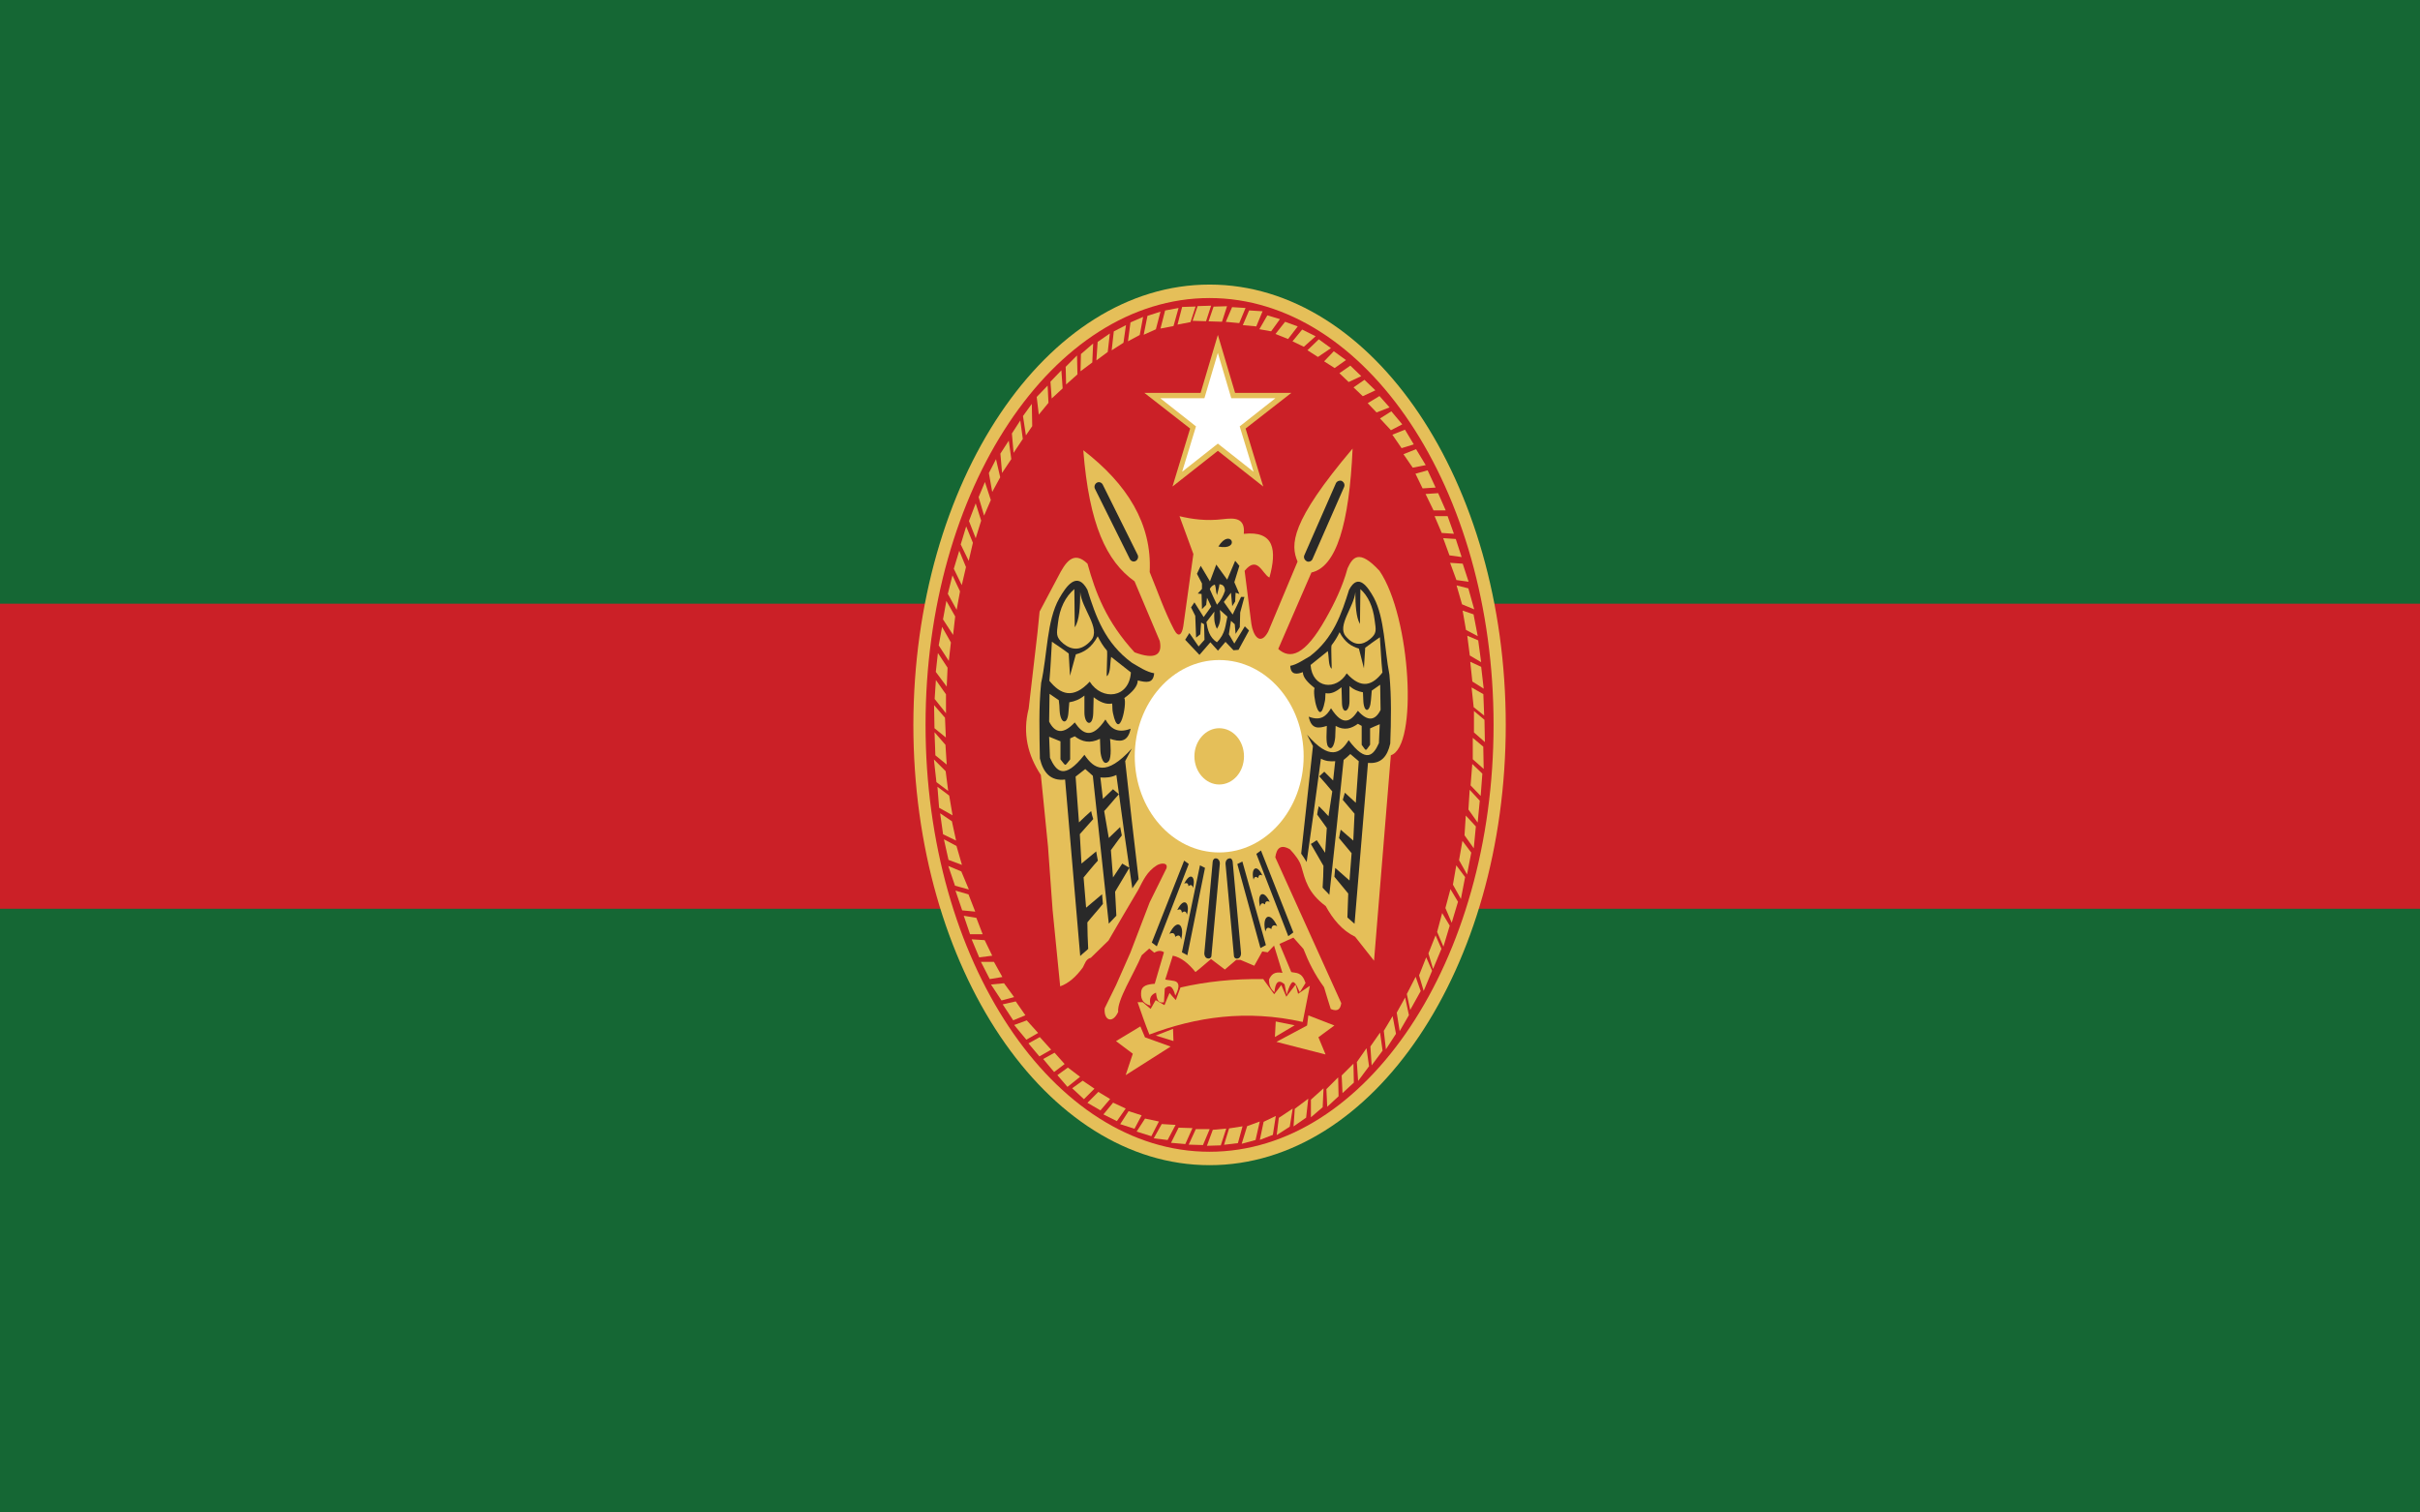 <svg version="1.1" id="Layer_1" xmlns="http://www.w3.org/2000/svg" x="0" y="0" viewBox="0 0 576 360" style="enable-background:new 0 0 576 360" xml:space="preserve"><style>.st1{fill:#cb2027}.st2{fill:#e5bf59}.st3{fill:#fff}.st4{fill:#292929}.st7{fill:#e5be57}</style><path style="fill:#156734" d="M0 0h576v360H0z"/><path class="st1" d="M0 143.7h576v72.6H0z"/><g id="g32" transform="translate(414.696 244.233)"><path id="path34" class="st2" d="M-126.8-176.5c38.9 0 70.5 46.9 70.5 104.8S-87.8 33.1-126.8 33.1c-38.9 0-70.5-46.9-70.5-104.8.1-57.9 31.6-104.8 70.5-104.8"/></g><g id="g36" transform="translate(414.696 241.339)"><path id="path38" class="st1" d="M-126.8-170.4c37.3 0 67.6 45.5 67.6 101.6 0 56.1-30.3 101.6-67.6 101.6s-67.6-45.5-67.6-101.6c0-56.1 30.3-101.6 67.6-101.6"/></g><g id="g40" transform="translate(416.47 233.305)"><path id="path42" class="st2" d="m-126.6-153.6 4.1 13.8h13.4l-10.9 8.5 4.2 13.8-10.8-8.5-10.8 8.5 4.2-13.8-10.9-8.5h13.4l4.1-13.8z"/></g><g id="g44" transform="translate(416.47 229.388)"><path id="path46" class="st3" d="m-126.6-145.4-3.2 10.8h-10.5l8.5 6.7-3.3 10.8 8.5-6.7 8.5 6.7-3.3-10.8 8.5-6.7h-10.5l-3.2-10.8z"/></g><g id="g48" transform="translate(387.243 208.266)"><path id="path50" class="st2" d="M-129.4-101.1c10.4 8 16.4 17.5 15.8 29 1.9 4.6 3.5 9.3 5.8 13.7 1.1 2.1 1.9 1.1 2.2-.8.8-5.7 1.6-11.4 2.4-17.2l-3.3-9c3 .7 6.3 1.2 10.4.7 2.6-.3 5.3-.4 4.9 3.5 7.3-.8 7.9 3.9 6.1 10.4-1.7-.8-2.8-5.4-5.9-1.6.5 4.2 1.1 8.4 1.6 12.6.4 2.8 2.1 5.4 4 1.9 2.3-5.6 4.7-11.1 7-16.7-1.7-4-1.8-9.3 13.1-26.9-.8 18-3.9 28.2-9.8 29.5-2.6 6.1-5.3 12.1-7.9 18.2 2.8 2.5 6.3 1.7 11.3-7.2 2.1-3.7 4-7.6 5.2-12 1.2-2.6 2.7-4.7 7.6.6 7.5 11 9.2 41.9 2.7 43.9-1.3 16.3-2.7 32.6-4 48.9l-4.5-5.7c-3.1-1.5-5.3-4.2-7-7.3-4.3-3.2-4.9-6.3-5.8-9.4-.4-1.4-1.4-2.7-2.7-4.1-2.2-1.3-3.2-.3-3.5 1.9C-78.5 7.4-73.2 18.9-68 30.5c-.2 1.4-.8 2.1-2.5 1.4-.5-1.7-1.1-3.4-1.6-5.2-2.2-3-3.7-6-4.9-9.1l-2.4-2.7-3.3 1.5c.9 2.2 1.9 4.5 2.8 6.7 1.2.3 2.5-.1 3.4 2.6l-1.3 2.1c-.2.4-.8-2.3-1.7-2.3-.7 0-1.5 3.1-1.5 3l-.5-2.5c-1.5-1.3-2.2-.4-2.4 1.9-1.1-.9-1.3-2-1.3-3 .5-1.1 1.2-2 3.2-1.6-.7-2.2-1.3-4.3-2-6.5-.5.5-1 1.1-1.5 1.6-.4-.1-.9-.1-1.3-.2-.6 1.1-1.3 2.3-1.9 3.4-1.1-.5-2.2-.9-3.3-1.4h-1c-.9.8-1.8 1.5-2.7 2.3-1.1-.8-2.2-1.7-3.3-2.5-1.2 1-2.4 2.1-3.7 3.1-1.6-2-3.4-3.5-5.4-3.9l-1.8 5.7c.7.1 1.3.2 2 .3 1.9.3 1 2.4.4 3.5-.6-2.4-1.5-2.6-2.5-1.7-.1 1.1-.1 2.2-.2 3.3-1.6.3-1.7-1-1.9-2.3-1.7.7-1.5 1.9-1.3 3.1-2.1-.6-2.4-1.9-2.2-3.5.2-1.2 1.4-1.6 3.2-1.7.7-2.5 1.5-5 2.2-7.5-.7-.5-1.5-.4-2.3.1-.4-.3-.8-.7-1.2-1-.6.5-1.2 1.1-1.8 1.6-1.9 4.5-5.9 10.7-5.6 13.5-1.4 3-3.5 1.9-3.2-.9.9-1.8 1.8-3.7 2.7-5.5 1.1-2.6 2.3-5.1 3.4-7.7 1.5-4 3.1-8 4.6-12 1.3-2.7 2.7-5.4 4-8.1.4-1.4-1.3-1.3-2.3-.7-2.4 1.5-3.3 3.7-4.4 5.8-2.4 4-4.7 8-7.1 12.1-1.4 1.4-2.8 2.7-4.2 4.1-1.2.3-1.4 1.4-1.9 2.3-1.6 2.2-3.4 3.8-5.4 4.5-.6-6-1.2-12.1-1.8-18.1-.4-5.1-.7-10.1-1.1-15.2-.6-5.7-1.1-11.4-1.7-17-3.1-4.7-4.4-9.9-2.9-15.8.7-6 1.4-12.1 2.1-18.1.2-1.7.3-3.3.5-5 1.5-2.8 2.9-5.5 4.4-8.3 1.7-3.3 3.6-6.4 7-3.1 1.9 6.9 4.5 13.8 11.2 21.1 4.8 1.8 6.7.7 6-2.7-2-4.7-4-9.5-6-14.2-6.7-4.8-10.8-13.5-12.2-31.2"/></g><g id="g52" transform="translate(443.389 201.576)"><path id="path54" class="st4" d="M-124-87.1c.5.3.8.9.5 1.5l-7.5 17.1c-.2.5-.9.8-1.4.5-.5-.3-.8-.9-.5-1.5l7.5-17.1c.3-.5.9-.7 1.4-.5"/></g><g id="g56" transform="translate(390.148 201.205)"><path id="path58" class="st4" d="M-129.1-86.3c-.5.3-.7 1-.4 1.5l8.3 16.7c.3.5.9.7 1.4.4.5-.3.7-1 .4-1.5l-8.3-16.7c-.3-.5-.9-.7-1.4-.4"/></g><g id="g60" transform="translate(414.724 183.767)"><path id="path62" class="st2" d="M-126.8-49.7c.4 0 .7.6.7 1.4 0 .8-.3 1.4-.7 1.4-.4 0-.7-.6-.7-1.4.1-.8.4-1.4.7-1.4"/></g><g id="g64" transform="translate(418.661 183.83)"><path id="path66" class="st2" d="M-126.4-49.9c.4 0 .7.6.7 1.4 0 .8-.3 1.4-.7 1.4-.4 0-.7-.6-.7-1.4 0-.8.3-1.4.7-1.4"/></g><g id="g68" transform="translate(412.791 183.177)"><path id="path70" class="st4" d="m-127-48.5 2.2 3.7 1.5-4 2.6 3.6 1.9-4.5 1 1.2-1.2 3.9 1.2 2.8-.9-.3-.1 2.1-.7 1.1-.3-3.2-1.7 2.2 2.1 3 2-4.2h.8l-1 3.7-.1 3.5-1 1.6-.2-2.3-.9-.8-.5 3.2 1.3 2.2 2.5-4.1 1 1-2.5 4.6-1.2.1-1.9-2-1.8 2.1-1.8-2-2.6 3-3.4-3.6 1-1.6 2.2 3.2 1.4-1.6-.1-3.7-.7-.4-.2 2.8-1 .8-.2-5.2-1-2 .8-1.2 2.2 3.5 1.8-2.5-1-2.1-.2 1.7-1 1-.1-3.6-.9-.1 1-1.1v-1.3l-1.2-2.3.9-1.9z"/></g><g id="g72" transform="translate(414.76 178.14)"><path id="path74" class="st2" d="M-126.8-37.9c.2-.6.8-1 1.2-1.1.3.8.2 1.7.5 2.5.2-.8.5-1.8.6-2.6.7.1 1.3.4 1.3 1.6-.4 1.2-1 2.3-1.9 3.3-.7-1.4-1.2-2.6-1.7-3.7"/></g><g id="g76" transform="translate(416.944 173.57)"><path id="path78" class="st2" d="M-126.6-28.4c.6.5 1.2 1.1 1.8 1.6-.5 2-.4 4-2.5 6.1-1.8-1.2-2.2-3-2.5-4.8.6-.8 1.3-1.7 1.9-2.5-.1 1.4-.1 2.7.6 4.1 1-1.5.9-3 .7-4.5"/></g><g id="g80" transform="translate(416.146 119.624)"><path id="path82" class="st4" d="M-126.6 84.7c.5.1.8.6.8 1.2l-2 21.9c0 .5-.4.8-.9.7-.5-.1-.8-.6-.8-1.2l2-21.9c.1-.5.4-.8.9-.7"/></g><g id="g84" transform="translate(409.144 119.144)"><path id="path86" d="m-127.3 85.7 1.1.8-7.6 19.6-1.2-.9 7.7-19.5z" style="fill:#2a2a2a"/></g><g id="g88" transform="translate(412.612 118.168)"><path id="path90" d="m-127 87.8 1.2.6-4.2 20.8-1.3-.7 4.3-20.7z" style="fill:#2b2c2b"/></g><g id="g92" transform="translate(418.89 119.647)"><path id="path94" class="st4" d="M-126.4 84.7c-.5.1-.8.6-.8 1.2l2 21.9c0 .5.4.8.9.7.5-.1.8-.6.8-1.2l-2-21.9c-.1-.5-.4-.9-.9-.7"/></g><g id="g96" transform="translate(425.834 121.333)"><path id="path98" class="st4" d="m-125.7 81.1-1.1.8 7.6 19.6 1.2-.9-7.7-19.5z"/></g><g id="g100" transform="translate(421.805 118.955)"><path id="path102" class="st4" d="m-126.1 86.1-1.2.6 5.5 20 1.3-.7-5.6-19.9z"/></g><g id="g104" transform="translate(405.929 103.193)"><path id="path106" class="st4" d="M-127.6 119.1c1.9-4 3.7-2.1 2.8 1.3-.2-1.1-.7-1.1-1.4-.6-.1-.9-.6-1.1-1.4-.7"/></g><g id="g108" transform="translate(407.61 108.413)"><path id="path110" class="st4" d="M-127.4 108.2c1.6-3.3 3.1-1.7 2.3 1.1-.2-.9-.6-.9-1.2-.5-.1-.8-.5-.9-1.1-.6"/></g><g id="g112" transform="translate(409.158 114.134)"><path id="path114" class="st4" d="M-127.3 96.2c1.5-3 2.8-1.6 2.1 1-.2-.8-.6-.8-1.1-.4 0-.7-.4-.9-1-.6"/></g><g id="g116" transform="translate(429.402 104.945)"><path id="path118" class="st4" d="M-125.4 115.5c-1.9-4-3.7-2.1-2.8 1.3.2-1.1.7-1.1 1.4-.6.1-.9.6-1.1 1.4-.7"/></g><g id="g120" transform="translate(427.72 110.164)"><path id="path122" class="st4" d="M-125.5 104.5c-1.6-3.3-3.1-1.7-2.3 1.1.2-.9.6-.9 1.2-.5 0-.7.4-.9 1.1-.6"/></g><g id="g124" transform="translate(426.17 115.885)"><path id="path126" class="st4" d="M-125.7 92.5c-1.4-3-2.8-1.6-2.1 1 .2-.8.6-.8 1.1-.4.1-.7.4-.9 1-.6"/></g><g id="g128" transform="translate(402.61 159.849)"><path id="path130" class="st4" d="M-127.9.4c-1.8-.3-3.6-1.5-5.3-2.5-6.4-4.7-8.6-11-10.6-17.4-2.5-4.6-5.1-.7-6.7 2.1-3 5.3-2.8 13.4-4.3 20.1-.6 5.9-.4 12-.3 18 .8 3.4 2.6 5.4 6 5l3.6 42c.6-.6 1.3-1.1 1.9-1.7-.1-2.1-.2-4.2-.2-6.3 1.2-1.5 2.5-2.9 3.7-4.4-.1-.8-.1-1.5-.2-2.3-1.3 1.1-2.6 2.2-3.8 3.2l-.6-7.2c1.1-1.3 2.2-2.7 3.4-4-.1-.7-.3-1.4-.4-2.2-1.2 1-2.3 1.9-3.5 2.9-.1-2.3-.3-4.7-.4-7 1.1-1.2 2.1-2.4 3.2-3.6-.2-.6-.4-1.3-.5-1.9-1 .9-2 1.8-2.9 2.7-.3-3.6-.5-7.2-.8-10.9.8-.6 1.5-1.2 2.3-1.8l1.8 1.6 3.8 35.2c.6-.6 1.2-1.3 1.8-1.9l-.3-5.7c1.1-1.9 2.3-3.8 3.4-5.7-.6-.3-1.1-.7-1.7-1-.7 1.1-1.5 2.2-2.2 3.3l-.5-6.5c.9-1.2 1.7-2.4 2.6-3.5l-.4-2c-.9.9-1.8 1.7-2.7 2.6-.4-2.1-.7-4.3-1.1-6.4 1.2-1.3 2.3-2.7 3.5-4-.5-.4-.9-.8-1.4-1.2-.8.8-1.6 1.5-2.4 2.3l-.6-5.1c1.3.1 2.6 0 3.8-.6.7 4.9 1.3 9.7 2 14.6.6 4.1 1.2 8.3 1.8 12.4.5-.7 1-1.5 1.5-2.2-1.1-9.4-2.2-18.7-3.2-28.1.5-1 1.1-2 1.6-3-6.2 6.8-9 4.9-11.3 1.5-4.8 6.1-6.7 4-8.2.7-.1-1.7-.1-3.3-.2-5 .9.4 1.8.7 2.7 1.1v4.3c1.4 1.7.9 1.7 2.3 0v-5c.4-.2.7-.3 1.1-.5 1.7 1.3 3.6 1.8 6 .6 0 1 .1 1.9.1 2.9.1 1.5.8 3.8 2 2.4.7-.9.4-4.1.3-5.3 2.2.7 4.2 1 4.9-2.4-3.2 1.2-4.8-.1-6-2.2-3.2 4.8-5.4 3.5-7.3.7-2.7 2.9-4.7 2.6-6.1-.2 0-2.2.1-4.4.1-6.6.7.5 1.5 1 2.2 1.5.1.8.2 1.7.2 2.5.2 3.2 1.9 3.5 2.1.4.1-.8.1-1.6.2-2.4 1.3-.2 2.5-.7 3.6-1.6v4c0 3 2 3.6 2.1.2 0-1.3.1-2.6.1-3.8 1.4 1.1 2.9 1.8 4.4 1.5.1.7 0 1.5.2 2.3 1.5 7.1 3.4-2.3 2.7-3.6 1.9-1.4 3.2-2.8 3.2-4.2 2 .5 3.7.8 3.9-1.7"/></g><g id="g132" transform="translate(385.312 178.108)"><path id="path134" class="st2" d="M-129.6-37.9c0 3 .1 6 .1 9.1 1.1-1.6 1.3-4.9 1.3-8.4.3 3.9 5 8.7 2.6 11.5-2.3 2.6-4.6 2.4-6.6.8-1.9-1.6-1.6-2.4-1.3-4.9.4-3.6 1.8-6.3 3.9-8.1"/></g><g id="g136" transform="translate(380.473 166.647)"><path id="path138" class="st2" d="M-130.1-13.9c1.3.9 2.7 1.8 4 2.8.1 1.8.2 3.6.3 5.3.5-1.7.9-3.4 1.4-5.1 1.9-.5 3.7-1.5 5.2-4.3.6 1.2 1.3 2.4 2.2 3.4.2.3-.2 6.3 0 6.1.9-.8.7-3 1-4.6l4.7 3.7c-.4 6.2-6.9 6.8-9.8 2.2-4 4.3-7 3-9.6-.2.3-3.1.4-6.2.6-9.3"/></g><g id="g140" transform="translate(432.205 161.478)"><path id="path142" class="st4" d="M-125.1-3c1.6-.3 3.1-1.4 4.7-2.3 5.6-4.3 7.5-10.1 9.3-15.8 2.2-4.2 4.5-.6 5.9 1.9 2.6 4.9 2.5 12.2 3.7 18.3.5 5.4.4 10.9.2 16.4-.7 3.1-2.2 4.9-5.3 4.6-1.1 12.8-2.1 25.5-3.2 38.3-.6-.5-1.1-1-1.7-1.5.1-1.9.1-3.8.2-5.7-1.1-1.3-2.2-2.7-3.3-4 .1-.7.1-1.4.2-2.1 1.1 1 2.3 2 3.4 3 .2-2.2.3-4.3.5-6.5l-3-3.6.4-2 3 2.6c.1-2.1.2-4.3.3-6.4-.9-1.1-1.9-2.2-2.8-3.3.2-.6.3-1.1.5-1.7.9.8 1.7 1.6 2.6 2.4.2-3.3.5-6.6.7-9.9-.7-.6-1.3-1.1-2-1.7-.5.5-1.1 1-1.6 1.4-1.1 10.7-2.2 21.4-3.4 32.1-.5-.6-1.1-1.1-1.6-1.7.1-1.7.2-3.4.2-5.2-1-1.7-2-3.5-3-5.2.5-.3 1-.6 1.4-.9.7 1 1.3 2 2 3 .1-2 .3-4 .4-5.9-.8-1.1-1.5-2.1-2.3-3.2.1-.7.2-1.3.4-2 .8.8 1.6 1.6 2.3 2.4.3-2 .6-3.9.9-5.9-1-1.2-2-2.4-3.1-3.6.4-.4.8-.7 1.2-1.1l2.1 2.1c.2-1.5.3-3.1.5-4.6-1.2.1-2.3 0-3.4-.6-.6 4.4-1.2 8.8-1.8 13.3-.5 3.8-1.1 7.5-1.6 11.3-.4-.7-.9-1.4-1.3-2 .9-8.5 1.9-17 2.8-25.6-.5-.9-.9-1.8-1.4-2.7 5.4 6.2 7.9 4.5 9.9 1.3 4.2 5.6 5.9 3.6 7.2.7.1-1.5.1-3 .2-4.5-.8.3-1.6.7-2.3 1v3.9c-1.2 1.6-.8 1.6-2 0v-4.5c-.3-.2-.6-.3-.9-.5-1.5 1.1-3.2 1.7-5.3.5 0 .9-.1 1.8-.1 2.7-.1 1.3-.7 3.5-1.7 2.2-.6-.8-.3-3.7-.3-4.9-1.9.6-3.7.9-4.3-2.2 2.8 1.1 4.2-.1 5.3-2 2.8 4.4 4.7 3.2 6.4.6 2.3 2.6 4.1 2.4 5.4-.2 0-2-.1-4-.1-6-.7.5-1.3.9-2 1.4-.1.8-.1 1.5-.2 2.3-.2 2.9-1.6 3.1-1.8.3 0-.7-.1-1.5-.1-2.2-1.1-.2-2.2-.6-3.2-1.5v3.6c0 2.7-1.8 3.3-1.8.2 0-1.2-.1-2.3-.1-3.5-1.2 1-2.5 1.7-3.8 1.4-.1.7 0 1.4-.2 2.1-1.3 6.5-3-2.1-2.4-3.3-1.6-1.3-2.8-2.5-2.8-3.8-1.3.5-2.9.8-3-1.5"/></g><g id="g144" transform="translate(447.393 178.12)"><path id="path146" class="st2" d="M-123.6-37.9c0 2.8-.1 5.5-.1 8.3-.9-1.5-1.1-4.5-1.1-7.6-.3 3.5-4.4 8-2.3 10.5 2 2.4 4 2.2 5.8.7 1.7-1.4 1.4-2.2 1.1-4.5-.4-3.3-1.6-5.8-3.4-7.4"/></g><g id="g148" transform="translate(451.64 167.674)"><path id="path150" class="st2" d="M-123.2-16c-1.2.8-2.4 1.7-3.5 2.5-.1 1.6-.2 3.2-.3 4.9-.4-1.6-.8-3.1-1.2-4.7-1.7-.5-3.3-1.4-4.6-3.9-.5 1.1-1.2 2.2-1.9 3.1-.2.3.1 5.7 0 5.6-.8-.7-.6-2.8-.9-4.2l-4.1 3.3c.4 5.6 6.1 6.2 8.6 2 3.5 3.9 6.2 2.8 8.5-.2-.3-2.8-.4-5.6-.6-8.4"/></g><g id="g152" transform="translate(415.554 239.484)"><path id="path154" class="st2" d="m-126.7-166.5 3.2-.1-1.2 3.7-3.2-.1 1.2-3.5z"/></g><g id="g156" transform="translate(419.56 239.305)"><path id="path158" class="st2" d="m-126.3-166.2 3.2.2-1.5 3.6-3.2-.3 1.5-3.5z"/></g><g id="g160" transform="translate(423.212 238.588)"><path id="path162" class="st2" d="m-125.9-164.7 3.2.2-1.5 3.6-3.2-.3 1.5-3.5z"/></g><g id="g164" transform="translate(427.252 237.56)"><path id="path166" class="st2" d="m-125.6-162.5 3 .9-2.1 2.9-2.8-.5 1.9-3.3z"/></g><g id="g168" transform="translate(431.081 236.192)"><path id="path170" class="st2" d="m-125.2-159.6 3 1.1-2.3 3-3-1.2 2.3-2.9z"/></g><g id="g172" transform="translate(434.736 234.438)"><path id="path174" class="st2" d="m-124.8-156 3.2 1.6-2.8 2.5-2.7-1.3 2.3-2.8z"/></g><g id="g176" transform="translate(412.06 239.558)"><path id="path178" class="st2" d="m-127-166.7 3.2-.1-1.2 3.7-3.2-.1 1.2-3.5z"/></g><g id="g180" transform="translate(408.667 239.36)"><path id="path182" class="st2" d="m-127.3-166.3 3.2-.1-1.2 3.7-3.1.6 1.1-4.2z"/></g><g id="g184" transform="translate(405.015 238.603)"><path id="path186" class="st2" d="m-127.7-164.7 3.2-.6-1.2 4.3-3.1.6 1.1-4.3z"/></g><g id="g188" transform="translate(401.217 237.477)"><path id="path190" class="st2" d="m-128.1-162.3 3.1-1-1.1 4.2-2.9 1.3.9-4.5z"/></g><g id="g192" transform="translate(397.478 236.033)"><path id="path194" class="st2" d="m-128.4-159.3 3-1.3-.8 4.3-2.8 1.5.6-4.5z"/></g><g id="g196" transform="translate(393.901 234.083)"><path id="path198" class="st2" d="m-128.8-155.2 2.9-1.5-.6 4.2-2.8 1.8.5-4.5z"/></g><g id="g200" transform="translate(390.361 231.774)"><path id="path202" class="st2" d="m-129.1-150.4 2.9-2-.5 4.4-2.7 2 .3-4.4z"/></g><g id="g204" transform="translate(386.784 229.168)"><path id="path206" class="st2" d="m-129.5-144.9 2.9-2.5-.2 4.5-2.8 2.1.1-4.1z"/></g><g id="g208" transform="translate(383.45 226.411)"><path id="path210" class="st2" d="m-129.8-139.1 2.7-2.7.1 4.5-2.7 2.4-.1-4.2z"/></g><g id="g212" transform="translate(380.127 223.144)"><path id="path214" class="st2" d="m-130.1-132.3 2.6-2.7.3 4.3-2.6 2.4-.3-4z"/></g><g id="g216" transform="translate(377.155 219.88)"><path id="path218" class="st2" d="m-130.4-125.4 2.6-2.7.2 4.1-2.3 2.8-.5-4.2z"/></g><g id="g220" transform="translate(438.39 232.365)"><path id="path222" class="st2" d="m-124.5-151.6 2.9 2.1-3.1 2.1-2.5-1.6 2.7-2.6z"/></g><g id="g224" transform="translate(441.664 229.803)"><path id="path226" class="st2" d="m-124.2-146.2 2.9 2.1-2.7 1.9-2.5-1.6 2.3-2.4z"/></g><g id="g228" transform="translate(445.2 226.627)"><path id="path230" class="st2" d="m-123.8-139.6 2.6 2.5-3 1.4-2.2-2.1 2.6-1.8z"/></g><g id="g232" transform="translate(448.26 223.602)"><path id="path234" class="st2" d="m-123.5-133.2 2.6 2.5-3 1.4-2.2-2.1 2.6-1.8z"/></g><g id="g236" transform="translate(451.538 220.065)"><path id="path238" class="st2" d="m-123.2-125.8 2.4 2.7-3.1 1.2-2.1-2.2 2.8-1.7z"/></g><g id="g240" transform="translate(454.164 216.702)"><path id="path242" class="st2" d="m-123-118.8 2.6 3.1-2.7 1.4-2.6-2.8 2.7-1.7z"/></g><g id="g244" transform="translate(457.102 212.769)"><path id="path246" class="st2" d="m-122.7-110.5 2.1 3.5-2.9.9-2.2-3.2 3-1.2z"/></g><g id="g248" transform="translate(459.547 208.51)"><path id="path250" class="st2" d="m-122.5-101.6 2.3 3.8-3.1.6-2.2-3.2 3-1.2z"/></g><g id="g252" transform="translate(462.001 203.947)"><path id="path254" class="st2" d="m-122.2-92 1.9 4.1-3.1.2-1.7-3.5 2.9-.8z"/></g><g id="g256" transform="translate(464.303 198.978)"><path id="path258" class="st2" d="m-122-81.6 1.8 4.1h-2.9l-1.9-3.9 3-.2z"/></g><g id="g260" transform="translate(466.354 193.95)"><path id="path262" class="st2" d="m-121.8-71.1 1.5 4.2-2.9-.2-1.7-4h3.1z"/></g><g id="g264" transform="translate(468.096 188.988)"><path id="path266" class="st2" d="m-121.6-60.7 1.4 4.3-2.9-.4-1.5-4.1 3 .2z"/></g><g id="g268" transform="translate(469.652 183.663)"><path id="path270" class="st2" d="m-121.5-49.5 1.4 4.3-2.9-.4-1.5-4.1 3 .2z"/></g><g id="g272" transform="translate(470.887 178.237)"><path id="path274" class="st2" d="m-121.4-38.2 1.4 5-2.9-1.2-1.3-4.5 2.8.7z"/></g><g id="g276" transform="translate(472.028 172.63)"><path id="path278" class="st2" d="m-121.3-26.4 1 5.2-2.8-1.5-.8-4.6 2.6.9z"/></g><g id="g280" transform="translate(473.037 167.016)"><path id="path282" class="st2" d="m-121.2-14.6.7 5.2-2.7-1.6-.6-4.7 2.6 1.1z"/></g><g id="g284" transform="translate(473.644 161.214)"><path id="path286" class="st2" d="m-121.1-2.5.6 5.2-2.7-1.7-.5-4.7 2.6 1.2z"/></g><g id="g288" transform="translate(474.161 155.323)"><path id="path290" class="st2" d="m-121.1 9.9.2 5.1-2.5-2-.5-4.7 2.8 1.6z"/></g><g id="g292" transform="translate(474.327 149.731)"><path id="path294" class="st2" d="m-121 21.6.1 5.3-2.6-2.3v-5.1l2.5 2.1z"/></g><g id="g296" transform="translate(374.188 215.726)"><path id="path298" class="st2" d="m-130.7-116.7 2.1-2.9.1 5.3-1.5 2.2-.7-4.6z"/></g><g id="g300" transform="translate(371.747 211.88)"><path id="path302" class="st2" d="m-130.9-108.7 2-3.1.6 4.4-2.2 3.3-.4-4.6z"/></g><g id="g304" transform="translate(369.208 207.575)"><path id="path306" class="st2" d="m-131.1-99.6 2-3.1.6 4.4-2.2 3.3-.4-4.6z"/></g><g id="g308" transform="translate(366.765 203.297)"><path id="path310" class="st2" d="m-131.4-90.7 1.7-3.3 1 4.3-1.9 3.5-.8-4.5z"/></g><g id="g312" transform="translate(364.53 198.125)"><path id="path314" class="st2" d="m-131.6-79.8 1.5-3.6 1.4 4.3-1.6 3.7-1.3-4.4z"/></g><g id="g316" transform="translate(362.433 192.914)"><path id="path318" class="st2" d="m-131.8-68.9 1.6-4.2 1.3 4.1-1.3 4.2-1.6-4.1z"/></g><g id="g320" transform="translate(360.668 187.79)"><path id="path322" class="st2" d="m-132-58.2 1.3-4.3 1.6 3.9-1 4.3-1.9-3.9z"/></g><g id="g324" transform="translate(359.12 182.575)"><path id="path326" class="st2" d="m-132.1-47.2 1.3-4.3 1.6 3.9-1 4.3-1.9-3.9z"/></g><g id="g328" transform="translate(357.8 177.047)"><path id="path330" class="st2" d="m-132.2-35.7 1.1-4.4 1.8 3.8-.8 4.4-2.1-3.8z"/></g><g id="g332" transform="translate(356.751 171.524)"><path id="path334" class="st2" d="m-132.3-24.1.8-4.4 2.1 3.7-.5 4.4-2.4-3.7z"/></g><g id="g336" transform="translate(355.83 165.913)"><path id="path338" class="st2" d="m-132.4-12.3.8-4.4 2.1 3.7-.5 4.4-2.4-3.7z"/></g><g id="g340" transform="translate(355.237 160.128)"><path id="path342" class="st2" d="m-132.5-.2.5-4.5 2.3 3.5-.2 4.5-2.6-3.5z"/></g><g id="g344" transform="translate(354.96 154.264)"><path id="path346" class="st2" d="m-132.5 12.1.3-4.5 2.4 3.4v4.5l-2.7-3.4z"/></g><g id="g348" transform="translate(354.924 147.935)"><path id="path350" class="st2" d="m-132.5 25.4-.1-5.5 2.6 3 .2 4.7-2.7-2.2z"/></g><g id="g352" transform="translate(355.134 141.982)"><path id="path354" class="st2" d="m-132.5 37.8-.2-5.5 2.6 3 .3 4.7-2.7-2.2z"/></g><g id="g356" transform="translate(355.385 136.165)"><path id="path358" class="st2" d="m-132.5 50-.6-5.4 2.8 2.8.6 4.7-2.8-2.1z"/></g><g id="g360" transform="translate(355.925 130.666)"><path id="path362" class="st2" d="m-132.4 61.6-.4-5 2.8 2.1.8 4.7-3.2-1.8z"/></g><g id="g364" transform="translate(356.767 124.875)"><path id="path366" class="st2" d="m-132.3 73.7-.7-5 2.8 1.9 1 4.6-3.1-1.5z"/></g><g id="g368" transform="translate(357.962 119.365)"><path id="path370" class="st2" d="m-132.2 85.3-1.1-4.9 3 1.6 1.3 4.5-3.2-1.2z"/></g><g id="g372" transform="translate(359.408 113.716)"><path id="path374" class="st2" d="m-132.1 97.1-1.6-4.7 3.1 1.3 1.8 4.3-3.3-.9z"/></g><g id="g376" transform="translate(360.92 108.384)"><path id="path378" class="st2" d="m-131.9 108.3-1.6-4.7 3.1.9 1.6 4.1-3.1-.3z"/></g><g id="g380" transform="translate(362.69 103.17)"><path id="path382" class="st2" d="m-131.8 119.2-1.5-4.4 3 .5 1.5 3.9h-3z"/></g><g id="g384" transform="translate(474.143 143.92)"><path id="path386" class="st2" d="m-121.1 33.8.1 5.3-2.6-2.3v-5.1l2.5 2.1z"/></g><g id="g388" transform="translate(473.925 138.04)"><path id="path390" class="st2" d="m-121.1 46.1-.4 5.3-2.4-2.5.4-5.1 2.4 2.3z"/></g><g id="g392" transform="translate(473.31 132.186)"><path id="path394" class="st2" d="m-121.1 58.4-.5 5.2-2.2-3.1.3-4.7 2.4 2.6z"/></g><g id="g396" transform="translate(472.48 126.614)"><path id="path398" class="st2" d="m-121.2 70.1-.5 5.2-2.2-3.1.3-4.7 2.4 2.6z"/></g><g id="g400" transform="translate(471.483 120.94)"><path id="path402" class="st2" d="m-121.3 82-1 5.2-1.9-3.4.8-4.6 2.1 2.8z"/></g><g id="g404" transform="translate(470.12 115.566)"><path id="path406" class="st2" d="m-121.4 93.2-1 5.2-1.9-3.4.8-4.6 2.1 2.8z"/></g><g id="g408" transform="translate(468.63 110.233)"><path id="path410" class="st2" d="m-121.6 104.4-1.5 5-1.5-3.5 1.2-4.5 1.8 3z"/></g><g id="g412" transform="translate(466.861 105.02)"><path id="path414" class="st2" d="m-121.8 115.3-1.5 5-1.5-3.5 1.2-4.5 1.8 3z"/></g><g id="g416" transform="translate(464.99 100.032)"><path id="path418" class="st2" d="m-121.9 125.8-2 4.8-1.1-3.7 1.7-4.3 1.4 3.2z"/></g><g id="g420" transform="translate(462.962 95.258)"><path id="path422" class="st2" d="m-122.1 135.8-2 4.8-1.1-3.7 1.7-4.3 1.4 3.2z"/></g><g id="g424" transform="translate(364.667 98.175)"><path id="path426" class="st2" d="m-131.6 129.7-1.8-4.3 3.1.2 1.8 3.7-3.1.4z"/></g><g id="g428" transform="translate(366.976 93.442)"><path id="path430" class="st2" d="m-131.4 139.6-2.1-4.1h3.1l2 3.6-3 .5z"/></g><g id="g432" transform="translate(394.327 80.005)"><path id="path434" class="st7" d="m-128.7 167.8 5.8-3.5 1.1 2.6 6.1 2.2-10.7 6.8 1.7-5.1-4-3z"/></g><g id="g436" transform="translate(403.001 81.184)"><path id="path438" class="st7" d="m-127.9 165.3 4.1-1.6.1 2.9-4.2-1.3z"/></g><g id="g440" transform="translate(441.805 83.385)"><path id="path442" class="st7" d="m-124.2 160.7-6.2-2.4-.3 2.4-7.3 3.9 11.7 3-1.7-4.1 3.8-2.8z"/></g><g id="g444" transform="translate(433.147 83.433)"><path id="path446" class="st7" d="m-125 160.6-4.5-.9-.2 3.7 4.7-2.8z"/></g><g id="g448" transform="translate(399.07 88.442)"><path id="path450" class="st7" d="M-128.3 150.1h1.2c.6.5 1.3 1.1 1.9 1.6l1.2-2.1 2.1 1.2c.4-1 .8-2 1.2-2.9.5.6 1 1.2 1.5 1.7.4-1 .7-2 1.1-3 6.1-1.4 12.6-2.1 19.7-2 .9 1.2 1.7 2.4 2.6 3.6.6-.7 1.1-1.4 1.7-2.2.4.9.8 1.9 1.2 2.8.7-1 1.5-1.9 2.2-2.9.2.7.4 1.5.6 2.2.9-.6 1.9-1.3 2.8-1.9-.6 2.9-1.1 5.7-1.7 8.6-13.4-3-25.4-1.2-36.5 3-1-2.5-1.9-5.1-2.8-7.7"/></g><g id="g452" transform="translate(460.55 90.793)"><path id="path454" class="st2" d="m-122.4 145.1-2.5 4.5-.8-3.8 2.1-4.1 1.2 3.4z"/></g><g id="g456" transform="translate(369.477 88.832)"><path id="path458" class="st2" d="m-131.1 149.3-2.5-3.8 3.1-.3 2.4 3.3-3 .8z"/></g><g id="g460" transform="translate(372.058 84.454)"><path id="path462" class="st2" d="m-130.9 158.4-2.5-3.8 3.1-.7 2.3 3.3-2.9 1.2z"/></g><g id="g464" transform="translate(374.888 80.267)"><path id="path466" class="st2" d="m-130.6 167.2-2.9-3.5 3-1.1 2.7 3-2.8 1.6z"/></g><g id="g468" transform="translate(457.946 85.626)"><path id="path470" class="st2" d="m-122.6 156-2.2 3.8-.7-4.4 2-3.6.9 4.2z"/></g><g id="g472" transform="translate(455.17 81.56)"><path id="path474" class="st2" d="m-122.9 164.5-2.4 3.7-.5-4.4 2.1-3.5.8 4.2z"/></g><g id="g476" transform="translate(452.275 77.879)"><path id="path478" class="st2" d="m-123.2 172.2-2.6 3.5-.3-4.5 2.3-3.3.6 4.3z"/></g><g id="g480" transform="translate(449.251 74.496)"><path id="path482" class="st2" d="m-123.4 179.3-2.6 3.5-.3-4.5 2.3-3.3.6 4.3z"/></g><g id="g484" transform="translate(446.04 70.978)"><path id="path486" class="st2" d="m-123.8 186.7-2.7 2.5-.2-4.2 2.8-2.8.1 4.5z"/></g><g id="g488" transform="translate(442.702 68.032)"><path id="path490" class="st2" d="m-124.1 192.9-2.7 2.5-.2-4.2 2.8-2.8.1 4.5z"/></g><g id="g492" transform="translate(439.22 65.636)"><path id="path494" class="st2" d="m-124.4 197.9-2.8 2.4v-4.2l3-2.7-.2 4.5z"/></g><g id="g496" transform="translate(435.683 63.313)"><path id="path498" class="st2" d="m-124.8 202.7-3 2.1.3-4.2 3.2-2.4-.5 4.5z"/></g><g id="g500" transform="translate(432.078 61.373)"><path id="path502" class="st2" d="m-125.1 206.8-3.1 2 .5-4.1 3.3-2.2-.7 4.3z"/></g><g id="g504" transform="translate(377.69 76.644)"><path id="path506" class="st2" d="m-130.3 174.8-2.6-3.1 2.7-1.5 2.7 3-2.8 1.6z"/></g><g id="g508" transform="translate(380.897 73.262)"><path id="path510" class="st2" d="m-130 181.9-2.6-3.1 2.7-1.5 2.4 2.7-2.5 1.9z"/></g><g id="g512" transform="translate(383.774 69.999)"><path id="path514" class="st2" d="m-129.7 188.7-2.4-2.8 2.5-1.8 2.9 2.2-3 2.4z"/></g><g id="g516" transform="translate(387.396 67.324)"><path id="path518" class="st2" d="m-129.4 194.3-2.8-2.6 2.5-1.8 2.8 1.9-2.5 2.5z"/></g><g id="g520" transform="translate(388.128 66.589)"><path id="path522" class="st2" d="m-129.3 195.9 2.6-2.6 2.8 1.7-2.3 2.7-3.1-1.8z"/></g><g id="g524" transform="translate(391.635 64.05)"><path id="path526" class="st2" d="m-129 201.2 2.3-2.8 3 1.4-2.1 3-3.2-1.6z"/></g><g id="g528" transform="translate(395.226 61.97)"><path id="path530" class="st2" d="m-128.6 205.6 2-3.1 3.1 1-1.7 3.2-3.4-1.1z"/></g><g id="g532" transform="translate(398.839 60.338)"><path id="path534" class="st2" d="m-128.3 209 2-3.1 3.3.7-1.8 3.5-3.5-1.1z"/></g><g id="g536" transform="translate(402.509 58.846)"><path id="path538" class="st2" d="m-127.9 212.1 1.9-3.4 3.3.2-1.9 3.6-3.3-.4z"/></g><g id="g540" transform="translate(406.325 57.91)"><path id="path542" class="st2" d="m-127.6 214.1 1.8-3.6 3.3.1-1.7 3.8-3.4-.3z"/></g><g id="g544" transform="translate(410.127 57.446)"><path id="path546" class="st2" d="m-127.2 215 1.7-3.7h3.3l-1.6 3.8-3.4-.1z"/></g><g id="g548" transform="translate(414.067 57.22)"><path id="path550" class="st2" d="m-126.8 215.5 1.4-3.8 3.2-.3-1.3 4-3.3.1z"/></g><g id="g552" transform="translate(417.846 57.483)"><path id="path554" class="st2" d="m-126.5 215 1.2-3.9 3.2-.5-1.1 4-3.3.4z"/></g><g id="g556" transform="translate(421.644 57.643)"><path id="path558" class="st2" d="m-126.1 214.6 1.3-4.2 3-1.1-1 4.4-3.3.9z"/></g><g id="g560" transform="translate(425.563 58.517)"><path id="path562" class="st2" d="m-125.7 212.8.9-4.3 2.9-1.4-.7 4.5-3.1 1.2z"/></g><g id="g564" transform="translate(416.79 162.7)"><path id="path566" class="st3" d="M-126.6-5.6c11.1 0 20.1 10.2 20.1 22.9 0 12.6-9 22.9-20.1 22.9-11.1 0-20.1-10.2-20.1-22.9 0-12.6 9-22.9 20.1-22.9"/></g><g id="g568" transform="translate(416.79 147.927)"><path id="path570" class="st2" d="M-126.6 25.4c3.3 0 5.9 3 5.9 6.7s-2.6 6.7-5.9 6.7c-3.2 0-5.9-3-5.9-6.7s2.7-6.7 5.9-6.7"/></g><g id="g572" transform="translate(416.59 187.386)"><path id="path574" class="st4" d="M-126.6-57.3c2.9-4.7 5.5 1.1 0 0"/></g></svg>
